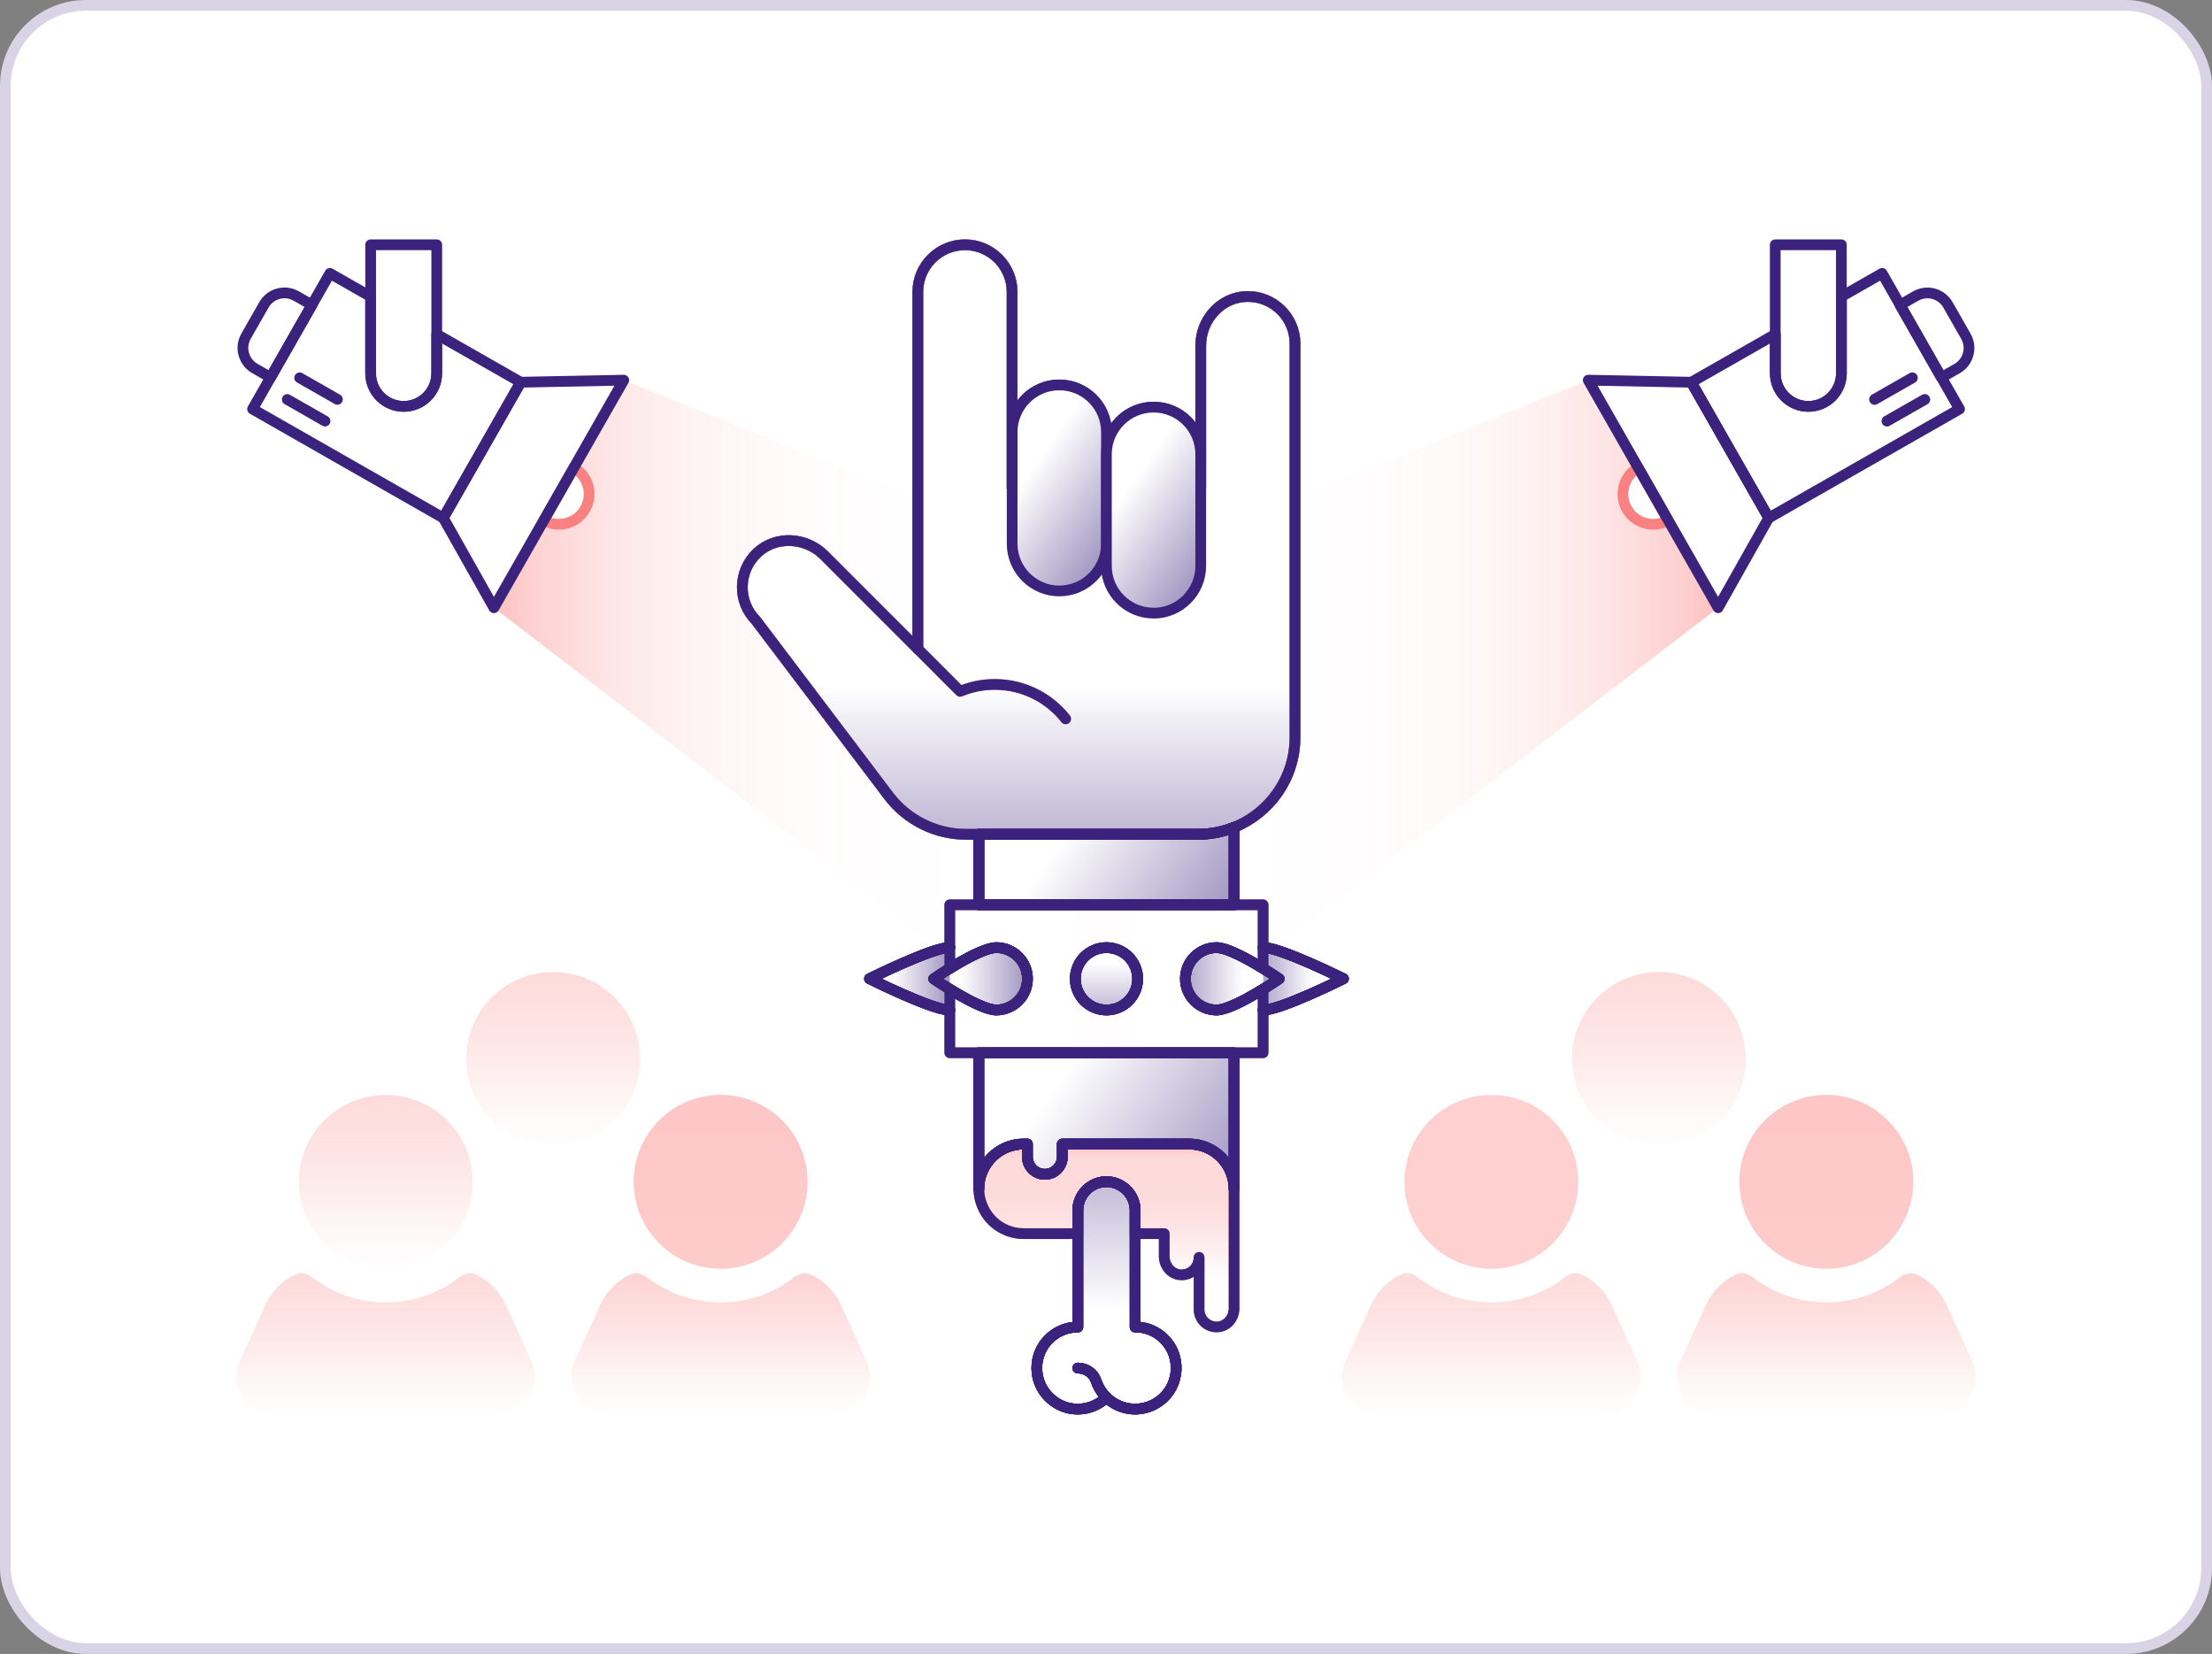 <svg width="206" height="154" viewBox="0 0 206 154" fill="none" xmlns="http://www.w3.org/2000/svg">
<rect x="0" y="0" width="206" height="154" fill="#808080" stroke="none"/>
<rect x="0.5" y="0.5" width="205" height="153" rx="7.5" fill="white"/>
<rect x="0.5" y="0.5" width="205" height="153" rx="7.5" stroke="#D8D3E5"/>
<g clip-path="url(#clip0_6034_3346)">
<rect width="162" height="109.662" transform="translate(22 22.169)" fill="white"/>
<path d="M35.92 118.135C40.39 118.135 44.014 114.512 44.014 110.042C44.014 105.571 40.39 101.948 35.92 101.948C31.45 101.948 27.826 105.571 27.826 110.042C27.826 114.512 31.45 118.135 35.92 118.135Z" fill="url(#paint0_linear_6034_3346)"/>
<path d="M46.256 131.806H25.583C22.978 131.806 21.24 129.108 22.324 126.74L24.723 121.475C25.296 120.223 26.28 119.244 27.477 118.684C27.969 118.453 28.555 118.54 28.978 118.871C30.885 120.366 33.296 121.269 35.913 121.269C38.53 121.269 40.935 120.372 42.842 118.871C43.266 118.534 43.857 118.453 44.343 118.684C45.54 119.244 46.524 120.223 47.097 121.475L49.496 126.74C50.58 129.114 48.842 131.806 46.238 131.806H46.256Z" fill="url(#paint1_linear_6034_3346)"/>
<path d="M67.111 118.135C71.581 118.135 75.205 114.512 75.205 110.042C75.205 105.571 71.581 101.948 67.111 101.948C62.641 101.948 59.018 105.571 59.018 110.042C59.018 114.512 62.641 118.135 67.111 118.135Z" fill="url(#paint2_linear_6034_3346)"/>
<path d="M77.447 131.806H56.78C54.175 131.806 52.437 129.108 53.521 126.74L55.92 121.475C56.493 120.223 57.478 119.244 58.674 118.684C59.166 118.453 59.752 118.54 60.176 118.871C62.082 120.366 64.493 121.269 67.111 121.269C69.727 121.269 72.132 120.372 74.039 118.871C74.463 118.534 75.055 118.453 75.541 118.684C76.737 119.244 77.722 120.223 78.295 121.475L80.694 126.74C81.778 129.114 80.039 131.806 77.435 131.806H77.447Z" fill="url(#paint3_linear_6034_3346)"/>
<path d="M67.111 118.135C71.581 118.135 75.205 114.512 75.205 110.042C75.205 105.571 71.581 101.948 67.111 101.948C62.641 101.948 59.018 105.571 59.018 110.042C59.018 114.512 62.641 118.135 67.111 118.135Z" fill="url(#paint4_linear_6034_3346)"/>
<path d="M77.447 131.806H56.78C54.175 131.806 52.437 129.108 53.521 126.74L55.92 121.475C56.493 120.223 57.478 119.244 58.674 118.684C59.166 118.453 59.752 118.54 60.176 118.871C62.082 120.366 64.493 121.269 67.111 121.269C69.727 121.269 72.132 120.372 74.039 118.871C74.463 118.534 75.055 118.453 75.541 118.684C76.737 119.244 77.722 120.223 78.295 121.475L80.694 126.74C81.778 129.114 80.039 131.806 77.435 131.806H77.447Z" fill="url(#paint5_linear_6034_3346)"/>
<path d="M51.516 106.689C55.986 106.689 59.609 103.066 59.609 98.596C59.609 94.126 55.986 90.502 51.516 90.502C47.046 90.502 43.422 94.126 43.422 98.596C43.422 103.066 47.046 106.689 51.516 106.689Z" fill="url(#paint6_linear_6034_3346)"/>
<path d="M138.891 118.135C143.361 118.135 146.984 114.512 146.984 110.042C146.984 105.571 143.361 101.948 138.891 101.948C134.421 101.948 130.797 105.571 130.797 110.042C130.797 114.512 134.421 118.135 138.891 118.135Z" fill="url(#paint7_linear_6034_3346)"/>
<path d="M149.227 131.806H128.559C125.955 131.806 124.216 129.108 125.3 126.74L127.699 121.475C128.273 120.223 129.257 119.244 130.453 118.684C130.946 118.453 131.531 118.54 131.955 118.871C133.862 120.366 136.273 121.269 138.89 121.269C141.507 121.269 143.912 120.372 145.818 118.871C146.242 118.534 146.834 118.453 147.32 118.684C148.516 119.244 149.501 120.223 150.074 121.475L152.473 126.74C153.557 129.114 151.819 131.806 149.214 131.806H149.227Z" fill="url(#paint8_linear_6034_3346)"/>
<path d="M170.082 118.135C174.552 118.135 178.176 114.512 178.176 110.042C178.176 105.571 174.552 101.948 170.082 101.948C165.612 101.948 161.988 105.571 161.988 110.042C161.988 114.512 165.612 118.135 170.082 118.135Z" fill="url(#paint9_linear_6034_3346)"/>
<path d="M180.418 131.806H159.751C157.146 131.806 155.408 129.108 156.492 126.74L158.891 121.475C159.464 120.223 160.448 119.244 161.645 118.684C162.137 118.453 162.723 118.54 163.146 118.871C165.053 120.366 167.464 121.269 170.081 121.269C172.698 121.269 175.103 120.372 177.01 118.871C177.433 118.534 178.025 118.453 178.511 118.684C179.708 119.244 180.692 120.223 181.265 121.475L183.664 126.74C184.748 129.114 183.01 131.806 180.406 131.806H180.418Z" fill="url(#paint10_linear_6034_3346)"/>
<path d="M170.082 118.135C174.552 118.135 178.176 114.512 178.176 110.042C178.176 105.571 174.552 101.948 170.082 101.948C165.612 101.948 161.988 105.571 161.988 110.042C161.988 114.512 165.612 118.135 170.082 118.135Z" fill="url(#paint11_linear_6034_3346)"/>
<path d="M180.418 131.806H159.751C157.146 131.806 155.408 129.108 156.492 126.74L158.891 121.475C159.464 120.223 160.448 119.244 161.645 118.684C162.137 118.453 162.723 118.54 163.146 118.871C165.053 120.366 167.464 121.269 170.081 121.269C172.698 121.269 175.103 120.372 177.01 118.871C177.433 118.534 178.025 118.453 178.511 118.684C179.708 119.244 180.692 120.223 181.265 121.475L183.664 126.74C184.748 129.114 183.01 131.806 180.406 131.806H180.418Z" fill="url(#paint12_linear_6034_3346)"/>
<path d="M154.486 106.689C158.956 106.689 162.58 103.066 162.58 98.596C162.58 94.126 158.956 90.502 154.486 90.502C150.016 90.502 146.393 94.126 146.393 98.596C146.393 103.066 150.016 106.689 154.486 106.689Z" fill="url(#paint13_linear_6034_3346)"/>
<path d="M147.911 35.397L160.005 56.588L101.155 101.761L79.086 63.099L147.911 35.397Z" fill="url(#paint14_linear_6034_3346)" fill-opacity="0.5"/>
<path d="M152.56 43.547C151.887 43.933 151.432 44.556 151.239 45.254C151.046 45.946 151.121 46.718 151.507 47.398C152.28 48.75 153.999 49.217 155.352 48.444L152.56 43.547Z" fill="white" stroke="#FA8181" stroke-linecap="round" stroke-linejoin="round"/>
<path d="M58.088 35.397L45.994 56.588L104.844 101.761L126.913 63.099L58.088 35.397Z" fill="url(#paint15_linear_6034_3346)" fill-opacity="0.5"/>
<path d="M22.911 31.306L24.579 28.384C25.181 27.329 26.527 26.957 27.588 27.562L29.049 28.396L25.197 35.144L23.736 34.31C22.681 33.708 22.308 32.361 22.914 31.301L22.911 31.306Z" stroke="#3B237D" stroke-linecap="round" stroke-linejoin="round"/>
<path d="M48.494 35.59L41.279 48.226L23.521 38.089L30.724 25.453L34.513 27.615V34.762C34.513 36.463 35.896 37.84 37.591 37.84C39.285 37.84 40.669 36.463 40.669 34.762V31.123L48.494 35.59Z" stroke="#3B237D" stroke-linecap="round" stroke-linejoin="round"/>
<path d="M26.756 37.198L30.27 39.204" stroke="#3B237D" stroke-linecap="round" stroke-linejoin="round"/>
<path d="M27.908 35.179L31.422 37.185" stroke="#3B237D" stroke-linecap="round" stroke-linejoin="round"/>
<path d="M53.442 43.547C54.115 43.933 54.569 44.556 54.763 45.254C54.956 45.946 54.881 46.719 54.495 47.398C53.722 48.75 52.002 49.217 50.65 48.444L53.442 43.547Z" fill="white" stroke="#FA8181" stroke-linecap="round" stroke-linejoin="round"/>
<path d="M48.494 35.59L41.285 48.226L45.996 56.588L58.09 35.397L48.494 35.59Z" stroke="#3B237D" stroke-linecap="round" stroke-linejoin="round"/>
<path d="M37.596 37.84C35.895 37.84 34.518 36.462 34.518 34.761V22.792H40.674V34.761C40.674 36.462 39.297 37.84 37.596 37.84Z" stroke="#3B237D" stroke-linecap="round" stroke-linejoin="round"/>
<path d="M180.794 35.148L176.942 28.401L178.403 27.567C179.458 26.964 180.806 27.328 181.412 28.389L183.08 31.311C183.682 32.366 183.318 33.714 182.258 34.32L180.797 35.154L180.794 35.148Z" stroke="#3B237D" stroke-linecap="round" stroke-linejoin="round"/>
<path d="M157.508 35.59L164.723 48.226L182.487 38.089L175.278 25.453L171.49 27.615V34.762C171.49 36.463 170.106 37.84 168.412 37.84C166.717 37.84 165.334 36.463 165.334 34.762V31.123L157.508 35.59Z" stroke="#3B237D" stroke-linecap="round" stroke-linejoin="round"/>
<path d="M179.247 37.198L175.732 39.204" stroke="#FA8181" stroke-linecap="round" stroke-linejoin="round"/>
<path d="M178.094 35.179L174.58 37.185" stroke="#FA8181" stroke-linecap="round" stroke-linejoin="round"/>
<path d="M179.247 37.198L175.732 39.204" stroke="#3B237D" stroke-linecap="round" stroke-linejoin="round"/>
<path d="M178.094 35.179L174.58 37.185" stroke="#3B237D" stroke-linecap="round" stroke-linejoin="round"/>
<path d="M157.507 35.59L164.716 48.226L160.006 56.588L147.912 35.397L157.507 35.59Z" stroke="#3B237D" stroke-linecap="round" stroke-linejoin="round"/>
<path d="M168.404 37.84C170.105 37.84 171.482 36.462 171.482 34.761V22.792H165.326V34.761C165.326 36.462 166.703 37.84 168.404 37.84Z" stroke="#3B237D" stroke-linecap="round" stroke-linejoin="round"/>
<path d="M82.763 74.103L70.414 57.784C68.669 56.033 68.7 53.186 70.513 51.479C72.264 49.834 75.056 50.002 76.757 51.703L85.48 60.426V27.185C85.48 24.761 87.442 22.792 89.872 22.792C92.302 22.792 94.259 24.761 94.259 27.185V40.232C94.259 37.808 96.228 35.84 98.651 35.84C101.075 35.84 103.044 37.808 103.044 40.232V42.294C103.044 39.871 105.013 37.908 107.437 37.908C109.861 37.908 111.749 39.796 111.823 42.151C111.823 42.189 111.823 42.226 111.823 42.263V32.182C111.823 30.98 112.284 29.852 113.051 29.017C113.144 28.911 113.244 28.811 113.35 28.718C114.085 28.051 115.032 27.64 116.079 27.609C118.559 27.534 120.603 29.528 120.603 31.995V68.644C120.603 72.445 118.254 75.698 114.926 77.037C113.886 77.455 112.752 77.685 111.568 77.685H89.972C87.143 77.685 84.477 76.358 82.763 74.103Z" fill="white"/>
<path opacity="0.5" d="M82.763 74.103L70.414 57.784C68.669 56.033 68.7 53.186 70.513 51.479C72.264 49.834 75.056 50.002 76.757 51.703L85.48 60.426V27.185C85.48 24.761 87.442 22.792 89.872 22.792C92.302 22.792 94.259 24.761 94.259 27.185V40.232C94.259 37.808 96.228 35.84 98.651 35.84C101.075 35.84 103.044 37.808 103.044 40.232V42.294C103.044 39.871 105.013 37.908 107.437 37.908C109.861 37.908 111.749 39.796 111.823 42.151C111.823 42.189 111.823 42.226 111.823 42.263V32.182C111.823 30.98 112.284 29.852 113.051 29.017C113.144 28.911 113.244 28.811 113.35 28.718C114.085 28.051 115.032 27.64 116.079 27.609C118.559 27.534 120.603 29.528 120.603 31.995V68.644C120.603 72.445 118.254 75.698 114.926 77.037C113.886 77.455 112.752 77.685 111.568 77.685H89.972C87.143 77.685 84.477 76.358 82.763 74.103Z" fill="url(#paint16_linear_6034_3346)"/>
<path d="M82.763 74.103L70.414 57.784C68.669 56.033 68.7 53.186 70.513 51.479C72.264 49.834 75.056 50.002 76.757 51.703L85.48 60.426V27.185C85.48 24.761 87.442 22.792 89.872 22.792C92.302 22.792 94.259 24.761 94.259 27.185V40.232C94.259 37.808 96.228 35.84 98.651 35.84C101.075 35.84 103.044 37.808 103.044 40.232V42.294C103.044 39.871 105.013 37.908 107.437 37.908C109.861 37.908 111.749 39.796 111.823 42.151C111.823 42.189 111.823 42.226 111.823 42.263V32.182C111.823 30.98 112.284 29.852 113.051 29.017C113.144 28.911 113.244 28.811 113.35 28.718C114.085 28.051 115.032 27.64 116.079 27.609C118.559 27.534 120.603 29.528 120.603 31.995V68.644C120.603 72.445 118.254 75.698 114.926 77.037C113.886 77.455 112.752 77.685 111.568 77.685H89.972C87.143 77.685 84.477 76.358 82.763 74.103Z" stroke="#3B237D" stroke-linecap="round" stroke-linejoin="round"/>
<path d="M85.473 60.426V27.185C85.473 24.761 87.442 22.792 89.865 22.792C92.289 22.792 94.252 24.761 94.252 27.185V45.435" stroke="#FA8181" stroke-linecap="round" stroke-linejoin="round"/>
<path d="M114.927 110.69V121.83C114.927 122.684 114.316 123.456 113.462 123.544C112.484 123.637 111.668 122.877 111.668 121.924V117.076C111.668 117.525 111.481 117.936 111.194 118.229C110.87 118.553 110.409 118.74 109.911 118.696C109.045 118.628 108.422 117.843 108.422 116.976V114.864H105.711V112.69C105.711 111.954 105.406 111.288 104.926 110.808C104.446 110.328 103.78 110.023 103.045 110.023C101.574 110.023 100.378 111.219 100.378 112.69V114.864H95.331C93.518 114.864 91.972 113.712 91.406 112.085C91.243 111.649 91.156 111.176 91.156 110.69C91.156 109.543 91.624 108.496 92.377 107.742C93.131 106.989 94.172 106.521 95.325 106.521H95.68V107.711C95.68 108.615 96.409 109.338 97.306 109.338C98.203 109.338 98.932 108.609 98.932 107.711V106.521H110.752C113.057 106.521 114.927 108.39 114.927 110.696V110.69Z" fill="url(#paint17_linear_6034_3346)" stroke="#FA8181" stroke-linecap="round" stroke-linejoin="round"/>
<path d="M91.155 98.029V110.69C91.155 109.543 91.622 108.496 92.376 107.743C93.13 106.989 94.17 106.521 95.323 106.521H95.678V107.711C95.678 108.609 96.407 109.338 97.304 109.338C98.202 109.338 98.931 108.609 98.931 107.711V106.521H110.75C113.056 106.521 114.925 108.391 114.925 110.696V98.035H91.148L91.155 98.029Z" fill="white"/>
<path opacity="0.5" d="M91.155 98.029V110.69C91.155 109.543 91.622 108.496 92.376 107.743C93.13 106.989 94.17 106.521 95.323 106.521H95.678V107.711C95.678 108.609 96.407 109.338 97.304 109.338C98.202 109.338 98.931 108.609 98.931 107.711V106.521H110.75C113.056 106.521 114.925 108.391 114.925 110.696V98.035H91.148L91.155 98.029Z" fill="url(#paint18_linear_6034_3346)"/>
<path d="M91.155 98.029V110.69C91.155 109.543 91.622 108.496 92.376 107.743C93.13 106.989 94.17 106.521 95.323 106.521H95.678V107.711C95.678 108.609 96.407 109.338 97.304 109.338C98.202 109.338 98.931 108.609 98.931 107.711V106.521H110.75C113.056 106.521 114.925 108.391 114.925 110.696V98.035H91.148L91.155 98.029Z" stroke="#3B237D" stroke-linecap="round" stroke-linejoin="round"/>
<path d="M100.371 127.382C101.132 127.382 101.836 127.849 102.079 128.572C102.583 130.099 104.016 131.201 105.711 131.201C108.085 131.201 109.954 129.046 109.45 126.578C109.157 125.12 107.973 123.936 106.509 123.637C106.241 123.581 105.973 123.563 105.711 123.563V112.696C105.711 111.961 105.406 111.294 104.926 110.814C104.446 110.335 103.78 110.029 103.044 110.029C101.574 110.029 100.378 111.226 100.378 112.696V123.563C98.116 123.563 96.315 125.519 96.583 127.831C96.776 129.538 98.159 130.946 99.861 131.17C101.1 131.326 102.241 130.896 103.044 130.117" fill="white"/>
<path opacity="0.5" d="M100.371 127.382C101.132 127.382 101.836 127.849 102.079 128.572C102.583 130.099 104.016 131.201 105.711 131.201C108.085 131.201 109.954 129.046 109.45 126.578C109.157 125.12 107.973 123.936 106.509 123.637C106.241 123.581 105.973 123.563 105.711 123.563V112.696C105.711 111.961 105.406 111.294 104.926 110.814C104.446 110.335 103.78 110.029 103.044 110.029C101.574 110.029 100.378 111.226 100.378 112.696V123.563C98.116 123.563 96.315 125.519 96.583 127.831C96.776 129.538 98.159 130.946 99.861 131.17C101.1 131.326 102.241 130.896 103.044 130.117" fill="url(#paint19_linear_6034_3346)"/>
<path d="M100.371 127.382C101.132 127.382 101.836 127.849 102.079 128.572C102.583 130.099 104.016 131.201 105.711 131.201C108.085 131.201 109.954 129.046 109.45 126.578C109.157 125.12 107.973 123.936 106.509 123.637C106.241 123.581 105.973 123.563 105.711 123.563V112.696C105.711 111.961 105.406 111.294 104.926 110.814C104.446 110.335 103.78 110.029 103.044 110.029C101.574 110.029 100.378 111.226 100.378 112.696V123.563C98.116 123.563 96.315 125.519 96.583 127.831C96.776 129.538 98.159 130.946 99.861 131.17C101.1 131.326 102.241 130.896 103.044 130.117" stroke="#3B237D" stroke-linecap="round" stroke-linejoin="round"/>
<path d="M114.932 84.24V77.037" stroke="#FA8181" stroke-linecap="round" stroke-linejoin="round"/>
<path d="M114.933 77.037V84.24H114.914H91.169H91.156V77.679H111.568C112.758 77.679 113.886 77.448 114.927 77.031L114.933 77.037Z" fill="white"/>
<path opacity="0.5" d="M114.933 77.037V84.24H114.914H91.169H91.156V77.679H111.568C112.758 77.679 113.886 77.448 114.927 77.031L114.933 77.037Z" fill="url(#paint20_linear_6034_3346)"/>
<path d="M114.933 77.037V84.24H114.914H91.169H91.156V77.679H111.568C112.758 77.679 113.886 77.448 114.927 77.031L114.933 77.037Z" stroke="#3B237D" stroke-linecap="round" stroke-linejoin="round"/>
<path d="M91.156 84.24V77.685" stroke="#FA8181" stroke-linecap="round" stroke-linejoin="round"/>
<path d="M99.243 66.931C97.704 64.981 95.318 63.728 92.645 63.728C91.498 63.728 90.414 63.959 89.417 64.37L76.756 51.703C75.055 50.002 72.264 49.834 70.513 51.479C68.706 53.192 68.669 56.033 70.413 57.784L82.763 74.103C84.476 76.358 87.137 77.685 89.972 77.685H111.568C112.758 77.685 113.892 77.455 114.926 77.037C118.253 75.698 120.602 72.445 120.602 68.645V31.995C120.602 29.528 118.558 27.534 116.079 27.609C113.674 27.677 111.823 29.777 111.823 32.182V45.429" stroke="#FA8181" stroke-linecap="round" stroke-linejoin="round"/>
<path d="M88.451 92.103V98.022H117.63V92.103" stroke="#FA8181" stroke-linecap="round" stroke-linejoin="round"/>
<path d="M117.63 90.172V84.246H88.451V90.172" stroke="#FA8181" stroke-linecap="round" stroke-linejoin="round"/>
<path d="M103.044 94.041C104.648 94.041 105.948 92.741 105.948 91.137C105.948 89.534 104.648 88.234 103.044 88.234C101.441 88.234 100.141 89.534 100.141 91.137C100.141 92.741 101.441 94.041 103.044 94.041Z" fill="white"/>
<path opacity="0.5" d="M103.044 94.041C104.648 94.041 105.948 92.741 105.948 91.137C105.948 89.534 104.648 88.234 103.044 88.234C101.441 88.234 100.141 89.534 100.141 91.137C100.141 92.741 101.441 94.041 103.044 94.041Z" fill="url(#paint21_linear_6034_3346)"/>
<path d="M103.044 94.041C104.648 94.041 105.948 92.741 105.948 91.137C105.948 89.534 104.648 88.234 103.044 88.234C101.441 88.234 100.141 89.534 100.141 91.137C100.141 92.741 101.441 94.041 103.044 94.041Z" stroke="#3B237D" stroke-linecap="round" stroke-linejoin="round"/>
<path d="M119.132 91.138C119.132 91.138 114.908 94.041 113.3 94.041C111.692 94.041 110.396 92.739 110.396 91.138C110.396 89.536 111.699 88.234 113.3 88.234C114.901 88.234 119.132 91.138 119.132 91.138Z" fill="white"/>
<path opacity="0.5" d="M119.132 91.138C119.132 91.138 114.908 94.041 113.3 94.041C111.692 94.041 110.396 92.739 110.396 91.138C110.396 89.536 111.699 88.234 113.3 88.234C114.901 88.234 119.132 91.138 119.132 91.138Z" fill="url(#paint22_linear_6034_3346)"/>
<path d="M119.132 91.138C119.132 91.138 114.908 94.041 113.3 94.041C111.692 94.041 110.396 92.739 110.396 91.138C110.396 89.536 111.699 88.234 113.3 88.234C114.901 88.234 119.132 91.138 119.132 91.138Z" stroke="#3B237D" stroke-linecap="round" stroke-linejoin="round"/>
<path d="M86.949 91.138C86.949 91.138 91.174 88.234 92.781 88.234C94.389 88.234 95.685 89.536 95.685 91.138C95.685 92.739 94.382 94.041 92.781 94.041C91.18 94.041 86.949 91.138 86.949 91.138Z" fill="white"/>
<path opacity="0.5" d="M86.949 91.138C86.949 91.138 91.174 88.234 92.781 88.234C94.389 88.234 95.685 89.536 95.685 91.138C95.685 92.739 94.382 94.041 92.781 94.041C91.18 94.041 86.949 91.138 86.949 91.138Z" fill="url(#paint23_linear_6034_3346)"/>
<path d="M86.949 91.138C86.949 91.138 91.174 88.234 92.781 88.234C94.389 88.234 95.685 89.536 95.685 91.138C95.685 92.739 94.382 94.041 92.781 94.041C91.18 94.041 86.949 91.138 86.949 91.138Z" stroke="#3B237D" stroke-linecap="round" stroke-linejoin="round"/>
<path d="M88.451 94.041H88.414C86.807 94.041 80.975 91.131 80.975 91.131C80.975 91.131 86.807 88.228 88.414 88.228H88.451" fill="white"/>
<path opacity="0.5" d="M88.451 94.041H88.414C86.807 94.041 80.975 91.131 80.975 91.131C80.975 91.131 86.807 88.228 88.414 88.228H88.451" fill="url(#paint24_linear_6034_3346)"/>
<path d="M88.451 94.041H88.414C86.807 94.041 80.975 91.131 80.975 91.131C80.975 91.131 86.807 88.228 88.414 88.228H88.451" stroke="#3B237D" stroke-linecap="round" stroke-linejoin="round"/>
<path d="M117.637 94.041H117.674C119.282 94.041 125.114 91.131 125.114 91.131C125.114 91.131 119.282 88.228 117.674 88.228H117.637" fill="white"/>
<path opacity="0.5" d="M117.637 94.041H117.674C119.282 94.041 125.114 91.131 125.114 91.131C125.114 91.131 119.282 88.228 117.674 88.228H117.637" fill="url(#paint25_linear_6034_3346)"/>
<path d="M117.637 94.041H117.674C119.282 94.041 125.114 91.131 125.114 91.131C125.114 91.131 119.282 88.228 117.674 88.228H117.637" stroke="#3B237D" stroke-linecap="round" stroke-linejoin="round"/>
<path d="M85.473 60.426V27.185C85.473 24.761 87.442 22.792 89.865 22.792C92.289 22.792 94.252 24.761 94.252 27.185V45.435" stroke="#3B237D" stroke-linecap="round" stroke-linejoin="round"/>
<path d="M114.927 110.69V121.83C114.927 122.684 114.316 123.456 113.462 123.544C112.484 123.637 111.668 122.877 111.668 121.924V117.076C111.668 117.525 111.481 117.936 111.194 118.229C110.87 118.553 110.409 118.74 109.911 118.696C109.045 118.628 108.422 117.843 108.422 116.976V114.864H105.711V112.69C105.711 111.954 105.406 111.288 104.926 110.808C104.446 110.328 103.78 110.023 103.045 110.023C101.574 110.023 100.378 111.219 100.378 112.69V114.864H95.331C93.518 114.864 91.972 113.712 91.406 112.085C91.243 111.649 91.156 111.176 91.156 110.69C91.156 109.543 91.624 108.496 92.377 107.742C93.131 106.989 94.172 106.521 95.325 106.521H95.68V107.711C95.68 108.615 96.409 109.338 97.306 109.338C98.203 109.338 98.932 108.609 98.932 107.711V106.521H110.752C113.057 106.521 114.927 108.39 114.927 110.696V110.69Z" stroke="#3B237D" stroke-linecap="round" stroke-linejoin="round"/>
<path d="M91.155 98.029V110.69C91.155 109.543 91.622 108.496 92.376 107.743C93.13 106.989 94.17 106.521 95.323 106.521H95.678V107.711C95.678 108.609 96.407 109.338 97.304 109.338C98.202 109.338 98.931 108.609 98.931 107.711V106.521H110.75C113.056 106.521 114.925 108.391 114.925 110.696V98.035H91.148L91.155 98.029Z" stroke="#3B237D" stroke-linecap="round" stroke-linejoin="round"/>
<path d="M91.155 98.029V110.69C91.155 109.543 91.622 108.496 92.376 107.743C93.13 106.989 94.17 106.521 95.323 106.521H95.678V107.711C95.678 108.609 96.407 109.338 97.304 109.338C98.202 109.338 98.931 108.609 98.931 107.711V106.521H110.75C113.056 106.521 114.925 108.391 114.925 110.696V98.035H91.148L91.155 98.029Z" stroke="#3B237D" stroke-linecap="round" stroke-linejoin="round"/>
<path d="M91.155 98.029V110.69C91.155 109.543 91.622 108.496 92.376 107.743C93.13 106.989 94.17 106.521 95.323 106.521H95.678V107.711C95.678 108.609 96.407 109.338 97.304 109.338C98.202 109.338 98.931 108.609 98.931 107.711V106.521H110.75C113.056 106.521 114.925 108.391 114.925 110.696V98.035H91.148L91.155 98.029Z" stroke="#3B237D" stroke-linecap="round" stroke-linejoin="round"/>
<path d="M100.371 127.382C101.132 127.382 101.836 127.849 102.079 128.572C102.583 130.099 104.016 131.201 105.711 131.201C108.085 131.201 109.954 129.046 109.45 126.578C109.157 125.12 107.973 123.936 106.509 123.637C106.241 123.581 105.973 123.563 105.711 123.563V112.696C105.711 111.961 105.406 111.294 104.926 110.814C104.446 110.335 103.78 110.029 103.044 110.029C101.574 110.029 100.378 111.226 100.378 112.696V123.563C98.116 123.563 96.315 125.519 96.583 127.831C96.776 129.538 98.159 130.946 99.861 131.17C101.1 131.326 102.241 130.896 103.044 130.117" stroke="#3B237D" stroke-linecap="round" stroke-linejoin="round"/>
<path d="M100.371 127.382C101.132 127.382 101.836 127.849 102.079 128.572C102.583 130.099 104.016 131.201 105.711 131.201C108.085 131.201 109.954 129.046 109.45 126.578C109.157 125.12 107.973 123.936 106.509 123.637C106.241 123.581 105.973 123.563 105.711 123.563V112.696C105.711 111.961 105.406 111.294 104.926 110.814C104.446 110.335 103.78 110.029 103.044 110.029C101.574 110.029 100.378 111.226 100.378 112.696V123.563C98.116 123.563 96.315 125.519 96.583 127.831C96.776 129.538 98.159 130.946 99.861 131.17C101.1 131.326 102.241 130.896 103.044 130.117" stroke="#3B237D" stroke-linecap="round" stroke-linejoin="round"/>
<path d="M100.371 127.382C101.132 127.382 101.836 127.849 102.079 128.572C102.583 130.099 104.016 131.201 105.711 131.201C108.085 131.201 109.954 129.046 109.45 126.578C109.157 125.12 107.973 123.936 106.509 123.637C106.241 123.581 105.973 123.563 105.711 123.563V112.696C105.711 111.961 105.406 111.294 104.926 110.814C104.446 110.335 103.78 110.029 103.044 110.029C101.574 110.029 100.378 111.226 100.378 112.696V123.563C98.116 123.563 96.315 125.519 96.583 127.831C96.776 129.538 98.159 130.946 99.861 131.17C101.1 131.326 102.241 130.896 103.044 130.117" stroke="#3B237D" stroke-linecap="round" stroke-linejoin="round"/>
<path d="M114.932 84.24V77.037" stroke="#3B237D" stroke-linecap="round" stroke-linejoin="round"/>
<path d="M114.933 77.037V84.24H114.914H91.169H91.156V77.679H111.568C112.758 77.679 113.886 77.448 114.927 77.031L114.933 77.037Z" stroke="#3B237D" stroke-linecap="round" stroke-linejoin="round"/>
<path d="M114.933 77.037V84.24H114.914H91.169H91.156V77.679H111.568C112.758 77.679 113.886 77.448 114.927 77.031L114.933 77.037Z" stroke="#3B237D" stroke-linecap="round" stroke-linejoin="round"/>
<path d="M114.933 77.037V84.24H114.914H91.169H91.156V77.679H111.568C112.758 77.679 113.886 77.448 114.927 77.031L114.933 77.037Z" stroke="#3B237D" stroke-linecap="round" stroke-linejoin="round"/>
<path d="M91.156 84.24V77.685" stroke="#3B237D" stroke-linecap="round" stroke-linejoin="round"/>
<path d="M99.243 66.931C97.704 64.981 95.318 63.728 92.645 63.728C91.498 63.728 90.414 63.959 89.417 64.37L76.756 51.703C75.055 50.002 72.264 49.834 70.513 51.479C68.706 53.192 68.669 56.033 70.413 57.784L82.763 74.103C84.476 76.358 87.137 77.685 89.972 77.685H111.568C112.758 77.685 113.892 77.455 114.926 77.037C118.253 75.698 120.602 72.445 120.602 68.645V31.995C120.602 29.528 118.558 27.534 116.079 27.609C113.674 27.677 111.823 29.777 111.823 32.182V45.429" stroke="#3B237D" stroke-linecap="round" stroke-linejoin="round"/>
<path d="M88.451 92.103V98.022H117.63V92.103" stroke="#3B237D" stroke-linecap="round" stroke-linejoin="round"/>
<path d="M117.63 90.172V84.246H88.451V90.172" stroke="#3B237D" stroke-linecap="round" stroke-linejoin="round"/>
<path d="M103.044 94.041C104.648 94.041 105.948 92.741 105.948 91.137C105.948 89.534 104.648 88.234 103.044 88.234C101.441 88.234 100.141 89.534 100.141 91.137C100.141 92.741 101.441 94.041 103.044 94.041Z" stroke="#3B237D" stroke-linecap="round" stroke-linejoin="round"/>
<path d="M103.044 94.041C104.648 94.041 105.948 92.741 105.948 91.137C105.948 89.534 104.648 88.234 103.044 88.234C101.441 88.234 100.141 89.534 100.141 91.137C100.141 92.741 101.441 94.041 103.044 94.041Z" stroke="#3B237D" stroke-linecap="round" stroke-linejoin="round"/>
<path d="M103.044 94.041C104.648 94.041 105.948 92.741 105.948 91.137C105.948 89.534 104.648 88.234 103.044 88.234C101.441 88.234 100.141 89.534 100.141 91.137C100.141 92.741 101.441 94.041 103.044 94.041Z" stroke="#3B237D" stroke-linecap="round" stroke-linejoin="round"/>
<path d="M119.132 91.138C119.132 91.138 114.908 94.041 113.3 94.041C111.692 94.041 110.396 92.739 110.396 91.138C110.396 89.536 111.699 88.234 113.3 88.234C114.901 88.234 119.132 91.138 119.132 91.138Z" stroke="#3B237D" stroke-linecap="round" stroke-linejoin="round"/>
<path d="M119.132 91.138C119.132 91.138 114.908 94.041 113.3 94.041C111.692 94.041 110.396 92.739 110.396 91.138C110.396 89.536 111.699 88.234 113.3 88.234C114.901 88.234 119.132 91.138 119.132 91.138Z" stroke="#3B237D" stroke-linecap="round" stroke-linejoin="round"/>
<path d="M119.132 91.138C119.132 91.138 114.908 94.041 113.3 94.041C111.692 94.041 110.396 92.739 110.396 91.138C110.396 89.536 111.699 88.234 113.3 88.234C114.901 88.234 119.132 91.138 119.132 91.138Z" stroke="#3B237D" stroke-linecap="round" stroke-linejoin="round"/>
<path d="M86.949 91.138C86.949 91.138 91.174 88.234 92.781 88.234C94.389 88.234 95.685 89.536 95.685 91.138C95.685 92.739 94.382 94.041 92.781 94.041C91.18 94.041 86.949 91.138 86.949 91.138Z" stroke="#3B237D" stroke-linecap="round" stroke-linejoin="round"/>
<path d="M86.949 91.138C86.949 91.138 91.174 88.234 92.781 88.234C94.389 88.234 95.685 89.536 95.685 91.138C95.685 92.739 94.382 94.041 92.781 94.041C91.18 94.041 86.949 91.138 86.949 91.138Z" stroke="#3B237D" stroke-linecap="round" stroke-linejoin="round"/>
<path d="M86.949 91.138C86.949 91.138 91.174 88.234 92.781 88.234C94.389 88.234 95.685 89.536 95.685 91.138C95.685 92.739 94.382 94.041 92.781 94.041C91.18 94.041 86.949 91.138 86.949 91.138Z" stroke="#3B237D" stroke-linecap="round" stroke-linejoin="round"/>
<path d="M88.451 94.041H88.414C86.807 94.041 80.975 91.131 80.975 91.131C80.975 91.131 86.807 88.228 88.414 88.228H88.451" stroke="#3B237D" stroke-linecap="round" stroke-linejoin="round"/>
<path d="M88.451 94.041H88.414C86.807 94.041 80.975 91.131 80.975 91.131C80.975 91.131 86.807 88.228 88.414 88.228H88.451" stroke="#3B237D" stroke-linecap="round" stroke-linejoin="round"/>
<path d="M88.451 94.041H88.414C86.807 94.041 80.975 91.131 80.975 91.131C80.975 91.131 86.807 88.228 88.414 88.228H88.451" stroke="#3B237D" stroke-linecap="round" stroke-linejoin="round"/>
<path d="M117.637 94.041H117.674C119.282 94.041 125.114 91.131 125.114 91.131C125.114 91.131 119.282 88.228 117.674 88.228H117.637" stroke="#3B237D" stroke-linecap="round" stroke-linejoin="round"/>
<path d="M117.637 94.041H117.674C119.282 94.041 125.114 91.131 125.114 91.131C125.114 91.131 119.282 88.228 117.674 88.228H117.637" stroke="#3B237D" stroke-linecap="round" stroke-linejoin="round"/>
<path d="M117.637 94.041H117.674C119.282 94.041 125.114 91.131 125.114 91.131C125.114 91.131 119.282 88.228 117.674 88.228H117.637" stroke="#3B237D" stroke-linecap="round" stroke-linejoin="round"/>
<path d="M98.653 55.024C96.229 55.024 94.26 53.055 94.26 50.631V40.232C94.26 37.808 96.229 35.839 98.653 35.839C101.076 35.839 103.045 37.808 103.045 40.232V50.631C103.045 53.055 101.076 55.024 98.653 55.024Z" fill="white"/>
<path opacity="0.5" d="M98.653 55.024C96.229 55.024 94.26 53.055 94.26 50.631V40.232C94.26 37.808 96.229 35.839 98.653 35.839C101.076 35.839 103.045 37.808 103.045 40.232V50.631C103.045 53.055 101.076 55.024 98.653 55.024Z" fill="url(#paint26_linear_6034_3346)"/>
<path d="M98.653 55.024C96.229 55.024 94.26 53.055 94.26 50.631V40.232C94.26 37.808 96.229 35.839 98.653 35.839C101.076 35.839 103.045 37.808 103.045 40.232V50.631C103.045 53.055 101.076 55.024 98.653 55.024Z" stroke="#3B237D" stroke-linecap="round" stroke-linejoin="round"/>
<path d="M107.43 57.087C105.006 57.087 103.037 55.118 103.037 52.694V42.295C103.037 39.871 105.006 37.908 107.43 37.908C109.854 37.908 111.822 39.871 111.822 42.301V52.7C111.822 55.124 109.854 57.093 107.43 57.093V57.087Z" fill="white"/>
<path opacity="0.5" d="M107.43 57.087C105.006 57.087 103.037 55.118 103.037 52.694V42.295C103.037 39.871 105.006 37.908 107.43 37.908C109.854 37.908 111.822 39.871 111.822 42.301V52.7C111.822 55.124 109.854 57.093 107.43 57.093V57.087Z" fill="url(#paint27_linear_6034_3346)"/>
<path d="M107.43 57.087C105.006 57.087 103.037 55.118 103.037 52.694V42.295C103.037 39.871 105.006 37.908 107.43 37.908C109.854 37.908 111.822 39.871 111.822 42.301V52.7C111.822 55.124 109.854 57.093 107.43 57.093V57.087Z" stroke="#3B237D" stroke-linecap="round" stroke-linejoin="round"/>
</g>
<defs>
<linearGradient id="paint0_linear_6034_3346" x1="35.92" y1="91.53" x2="35.92" y2="125.974" gradientUnits="userSpaceOnUse">
<stop stop-color="#FA8181" stop-opacity="0.5"/>
<stop offset="0.08" stop-color="#FA9292" stop-opacity="0.325"/>
<stop offset="0.26" stop-color="#FCB8B8" stop-opacity="0.518"/>
<stop offset="0.43" stop-color="#FDD6D6" stop-opacity="0.706"/>
<stop offset="0.58" stop-color="#FEECEC" stop-opacity="0.865"/>
<stop offset="0.7" stop-color="#FEFAFA" stop-opacity="0.96"/>
<stop offset="0.79" stop-color="white"/>
</linearGradient>
<linearGradient id="paint1_linear_6034_3346" x1="35.919" y1="110.029" x2="35.919" y2="138.223" gradientUnits="userSpaceOnUse">
<stop stop-color="#FA8181" stop-opacity="0.5"/>
<stop offset="0.08" stop-color="#FA9292" stop-opacity="0.325"/>
<stop offset="0.26" stop-color="#FCB8B8" stop-opacity="0.518"/>
<stop offset="0.43" stop-color="#FDD6D6" stop-opacity="0.706"/>
<stop offset="0.58" stop-color="#FEECEC" stop-opacity="0.865"/>
<stop offset="0.7" stop-color="#FEFAFA" stop-opacity="0.96"/>
<stop offset="0.79" stop-color="white"/>
</linearGradient>
<linearGradient id="paint2_linear_6034_3346" x1="67.111" y1="82.732" x2="67.111" y2="146.261" gradientUnits="userSpaceOnUse">
<stop stop-color="#FA8181" stop-opacity="0.5"/>
<stop offset="0.08" stop-color="#FA9292" stop-opacity="0.325"/>
<stop offset="0.26" stop-color="#FCB8B8" stop-opacity="0.518"/>
<stop offset="0.43" stop-color="#FDD6D6" stop-opacity="0.706"/>
<stop offset="0.58" stop-color="#FEECEC" stop-opacity="0.865"/>
<stop offset="0.7" stop-color="#FEFAFA" stop-opacity="0.96"/>
<stop offset="0.79" stop-color="white"/>
</linearGradient>
<linearGradient id="paint3_linear_6034_3346" x1="67.111" y1="82.732" x2="67.111" y2="146.261" gradientUnits="userSpaceOnUse">
<stop stop-color="#FA8181" stop-opacity="0.5"/>
<stop offset="0.08" stop-color="#FA9292" stop-opacity="0.325"/>
<stop offset="0.26" stop-color="#FCB8B8" stop-opacity="0.518"/>
<stop offset="0.43" stop-color="#FDD6D6" stop-opacity="0.706"/>
<stop offset="0.58" stop-color="#FEECEC" stop-opacity="0.865"/>
<stop offset="0.7" stop-color="#FEFAFA" stop-opacity="0.96"/>
<stop offset="0.79" stop-color="white"/>
</linearGradient>
<linearGradient id="paint4_linear_6034_3346" x1="67.111" y1="22.169" x2="67.111" y2="22.169" gradientUnits="userSpaceOnUse">
<stop stop-color="#FA8181" stop-opacity="0.5"/>
<stop offset="0.08" stop-color="#FA9292" stop-opacity="0.325"/>
<stop offset="0.26" stop-color="#FCB8B8" stop-opacity="0.518"/>
<stop offset="0.43" stop-color="#FDD6D6" stop-opacity="0.706"/>
<stop offset="0.58" stop-color="#FEECEC" stop-opacity="0.865"/>
<stop offset="0.7" stop-color="#FEFAFA" stop-opacity="0.96"/>
<stop offset="0.79" stop-color="white"/>
</linearGradient>
<linearGradient id="paint5_linear_6034_3346" x1="67.11" y1="110.029" x2="67.11" y2="138.223" gradientUnits="userSpaceOnUse">
<stop stop-color="#FA8181" stop-opacity="0.5"/>
<stop offset="0.08" stop-color="#FA9292" stop-opacity="0.325"/>
<stop offset="0.26" stop-color="#FCB8B8" stop-opacity="0.518"/>
<stop offset="0.43" stop-color="#FDD6D6" stop-opacity="0.706"/>
<stop offset="0.58" stop-color="#FEECEC" stop-opacity="0.865"/>
<stop offset="0.7" stop-color="#FEFAFA" stop-opacity="0.96"/>
<stop offset="0.79" stop-color="white"/>
</linearGradient>
<linearGradient id="paint6_linear_6034_3346" x1="51.516" y1="80.084" x2="51.516" y2="114.528" gradientUnits="userSpaceOnUse">
<stop stop-color="#FA8181" stop-opacity="0.5"/>
<stop offset="0.08" stop-color="#FA9292" stop-opacity="0.325"/>
<stop offset="0.26" stop-color="#FCB8B8" stop-opacity="0.518"/>
<stop offset="0.43" stop-color="#FDD6D6" stop-opacity="0.706"/>
<stop offset="0.58" stop-color="#FEECEC" stop-opacity="0.865"/>
<stop offset="0.7" stop-color="#FEFAFA" stop-opacity="0.96"/>
<stop offset="0.79" stop-color="white"/>
</linearGradient>
<linearGradient id="paint7_linear_6034_3346" x1="138.891" y1="22.169" x2="138.891" y2="22.169" gradientUnits="userSpaceOnUse">
<stop stop-color="#FA8181" stop-opacity="0.5"/>
<stop offset="0.08" stop-color="#FA9292" stop-opacity="0.325"/>
<stop offset="0.26" stop-color="#FCB8B8" stop-opacity="0.518"/>
<stop offset="0.43" stop-color="#FDD6D6" stop-opacity="0.706"/>
<stop offset="0.58" stop-color="#FEECEC" stop-opacity="0.865"/>
<stop offset="0.7" stop-color="#FEFAFA" stop-opacity="0.96"/>
<stop offset="0.79" stop-color="white"/>
</linearGradient>
<linearGradient id="paint8_linear_6034_3346" x1="138.89" y1="110.029" x2="138.89" y2="138.223" gradientUnits="userSpaceOnUse">
<stop stop-color="#FA8181" stop-opacity="0.5"/>
<stop offset="0.08" stop-color="#FA9292" stop-opacity="0.325"/>
<stop offset="0.26" stop-color="#FCB8B8" stop-opacity="0.518"/>
<stop offset="0.43" stop-color="#FDD6D6" stop-opacity="0.706"/>
<stop offset="0.58" stop-color="#FEECEC" stop-opacity="0.865"/>
<stop offset="0.7" stop-color="#FEFAFA" stop-opacity="0.96"/>
<stop offset="0.79" stop-color="white"/>
</linearGradient>
<linearGradient id="paint9_linear_6034_3346" x1="170.082" y1="82.732" x2="170.082" y2="146.261" gradientUnits="userSpaceOnUse">
<stop stop-color="#FA8181" stop-opacity="0.5"/>
<stop offset="0.08" stop-color="#FA9292" stop-opacity="0.325"/>
<stop offset="0.26" stop-color="#FCB8B8" stop-opacity="0.518"/>
<stop offset="0.43" stop-color="#FDD6D6" stop-opacity="0.706"/>
<stop offset="0.58" stop-color="#FEECEC" stop-opacity="0.865"/>
<stop offset="0.7" stop-color="#FEFAFA" stop-opacity="0.96"/>
<stop offset="0.79" stop-color="white"/>
</linearGradient>
<linearGradient id="paint10_linear_6034_3346" x1="170.081" y1="82.732" x2="170.081" y2="146.261" gradientUnits="userSpaceOnUse">
<stop stop-color="#FA8181" stop-opacity="0.5"/>
<stop offset="0.08" stop-color="#FA9292" stop-opacity="0.325"/>
<stop offset="0.26" stop-color="#FCB8B8" stop-opacity="0.518"/>
<stop offset="0.43" stop-color="#FDD6D6" stop-opacity="0.706"/>
<stop offset="0.58" stop-color="#FEECEC" stop-opacity="0.865"/>
<stop offset="0.7" stop-color="#FEFAFA" stop-opacity="0.96"/>
<stop offset="0.79" stop-color="white"/>
</linearGradient>
<linearGradient id="paint11_linear_6034_3346" x1="170.082" y1="22.169" x2="170.082" y2="22.169" gradientUnits="userSpaceOnUse">
<stop stop-color="#FA8181" stop-opacity="0.5"/>
<stop offset="0.08" stop-color="#FA9292" stop-opacity="0.325"/>
<stop offset="0.26" stop-color="#FCB8B8" stop-opacity="0.518"/>
<stop offset="0.43" stop-color="#FDD6D6" stop-opacity="0.706"/>
<stop offset="0.58" stop-color="#FEECEC" stop-opacity="0.865"/>
<stop offset="0.7" stop-color="#FEFAFA" stop-opacity="0.96"/>
<stop offset="0.79" stop-color="white"/>
</linearGradient>
<linearGradient id="paint12_linear_6034_3346" x1="170.081" y1="110.029" x2="170.081" y2="138.223" gradientUnits="userSpaceOnUse">
<stop stop-color="#FA8181" stop-opacity="0.5"/>
<stop offset="0.08" stop-color="#FA9292" stop-opacity="0.325"/>
<stop offset="0.26" stop-color="#FCB8B8" stop-opacity="0.518"/>
<stop offset="0.43" stop-color="#FDD6D6" stop-opacity="0.706"/>
<stop offset="0.58" stop-color="#FEECEC" stop-opacity="0.865"/>
<stop offset="0.7" stop-color="#FEFAFA" stop-opacity="0.96"/>
<stop offset="0.79" stop-color="white"/>
</linearGradient>
<linearGradient id="paint13_linear_6034_3346" x1="154.486" y1="80.084" x2="154.486" y2="114.528" gradientUnits="userSpaceOnUse">
<stop stop-color="#FA8181" stop-opacity="0.5"/>
<stop offset="0.08" stop-color="#FA9292" stop-opacity="0.325"/>
<stop offset="0.26" stop-color="#FCB8B8" stop-opacity="0.518"/>
<stop offset="0.43" stop-color="#FDD6D6" stop-opacity="0.706"/>
<stop offset="0.58" stop-color="#FEECEC" stop-opacity="0.865"/>
<stop offset="0.7" stop-color="#FEFAFA" stop-opacity="0.96"/>
<stop offset="0.79" stop-color="white"/>
</linearGradient>
<linearGradient id="paint14_linear_6034_3346" x1="159.999" y1="68.582" x2="79.086" y2="68.582" gradientUnits="userSpaceOnUse">
<stop stop-color="#FA8181"/>
<stop offset="0.04" stop-color="#FA8181" stop-opacity="0.757"/>
<stop offset="0.12" stop-color="#FA8181" stop-opacity="0.449"/>
<stop offset="0.2" stop-color="#FA8181" stop-opacity="0.24"/>
<stop offset="0.29" stop-color="#FA8181" stop-opacity="0.116"/>
<stop offset="0.37" stop-color="#FA8181" stop-opacity="0.048"/>
<stop offset="0.46" stop-color="#FA8181" stop-opacity="0.014"/>
<stop offset="0.56" stop-color="#FA8181" stop-opacity="0.01"/>
<stop offset="0.66" stop-color="#FA8181" stop-opacity="0.01"/>
<stop offset="0.79" stop-color="#FA8181" stop-opacity="0"/>
</linearGradient>
<linearGradient id="paint15_linear_6034_3346" x1="45.994" y1="22.169" x2="126.913" y2="22.169" gradientUnits="userSpaceOnUse">
<stop stop-color="#FA8181"/>
<stop offset="0.04" stop-color="#FA8181" stop-opacity="0.757"/>
<stop offset="0.12" stop-color="#FA8181" stop-opacity="0.449"/>
<stop offset="0.2" stop-color="#FA8181" stop-opacity="0.24"/>
<stop offset="0.29" stop-color="#FA8181" stop-opacity="0.116"/>
<stop offset="0.37" stop-color="#FA8181" stop-opacity="0.048"/>
<stop offset="0.46" stop-color="#FA8181" stop-opacity="0.014"/>
<stop offset="0.56" stop-color="#FA8181" stop-opacity="0.01"/>
<stop offset="0.66" stop-color="#FA8181" stop-opacity="0.01"/>
<stop offset="0.79" stop-color="#FA8181" stop-opacity="0"/>
</linearGradient>
<linearGradient id="paint16_linear_6034_3346" x1="94.869" y1="84.894" x2="94.869" y2="21.21" gradientUnits="userSpaceOnUse">
<stop stop-color="#3B237D"/>
<stop offset="0.33" stop-color="#3B237D" stop-opacity="0"/>
</linearGradient>
<linearGradient id="paint17_linear_6034_3346" x1="103.045" y1="106.621" x2="103.045" y2="123.307" gradientUnits="userSpaceOnUse">
<stop stop-color="#FA8181" stop-opacity="0.5"/>
<stop offset="0.07" stop-color="#FA9292" stop-opacity="0.325"/>
<stop offset="0.25" stop-color="#FCB8B8" stop-opacity="0.518"/>
<stop offset="0.42" stop-color="#FDD6D6" stop-opacity="0.706"/>
<stop offset="0.57" stop-color="#FEECEC" stop-opacity="0.865"/>
<stop offset="0.69" stop-color="#FEFAFA" stop-opacity="0.96"/>
<stop offset="0.77" stop-color="white"/>
</linearGradient>
<linearGradient id="paint18_linear_6034_3346" x1="89.285" y1="94.596" x2="114.564" y2="112.534" gradientUnits="userSpaceOnUse">
<stop offset="0.36" stop-color="#3B237D" stop-opacity="0"/>
<stop offset="1" stop-color="#3B237D"/>
</linearGradient>
<linearGradient id="paint19_linear_6034_3346" x1="103.044" y1="102.596" x2="103.044" y2="132.809" gradientUnits="userSpaceOnUse">
<stop stop-color="#3B237D"/>
<stop offset="0.64" stop-color="#3B237D" stop-opacity="0"/>
</linearGradient>
<linearGradient id="paint20_linear_6034_3346" x1="91.256" y1="72.277" x2="113.194" y2="87.841" gradientUnits="userSpaceOnUse">
<stop offset="0.36" stop-color="#3B237D" stop-opacity="0"/>
<stop offset="1" stop-color="#3B237D"/>
</linearGradient>
<linearGradient id="paint21_linear_6034_3346" x1="103.044" y1="85.71" x2="103.044" y2="96.459" gradientUnits="userSpaceOnUse">
<stop offset="0.36" stop-color="#3B237D" stop-opacity="0"/>
<stop offset="1" stop-color="#3B237D"/>
</linearGradient>
<linearGradient id="paint22_linear_6034_3346" x1="109.25" y1="91.138" x2="119.387" y2="91.138" gradientUnits="userSpaceOnUse">
<stop stop-color="#3B237D"/>
<stop offset="0.64" stop-color="#3B237D" stop-opacity="0"/>
</linearGradient>
<linearGradient id="paint23_linear_6034_3346" x1="85.803" y1="91.138" x2="95.934" y2="91.138" gradientUnits="userSpaceOnUse">
<stop offset="0.36" stop-color="#3B237D" stop-opacity="0"/>
<stop offset="1" stop-color="#3B237D"/>
</linearGradient>
<linearGradient id="paint24_linear_6034_3346" x1="79.996" y1="91.138" x2="88.663" y2="91.138" gradientUnits="userSpaceOnUse">
<stop offset="0.36" stop-color="#3B237D" stop-opacity="0"/>
<stop offset="1" stop-color="#3B237D"/>
</linearGradient>
<linearGradient id="paint25_linear_6034_3346" x1="116.652" y1="91.138" x2="125.325" y2="91.138" gradientUnits="userSpaceOnUse">
<stop stop-color="#3B237D"/>
<stop offset="0.64" stop-color="#3B237D" stop-opacity="0"/>
</linearGradient>
<linearGradient id="paint26_linear_6034_3346" x1="91.026" y1="40.026" x2="105.033" y2="49.965" gradientUnits="userSpaceOnUse">
<stop offset="0.36" stop-color="#3B237D" stop-opacity="0"/>
<stop offset="1" stop-color="#3B237D"/>
</linearGradient>
<linearGradient id="paint27_linear_6034_3346" x1="99.81" y1="42.089" x2="113.816" y2="52.027" gradientUnits="userSpaceOnUse">
<stop offset="0.36" stop-color="#3B237D" stop-opacity="0"/>
<stop offset="1" stop-color="#3B237D"/>
</linearGradient>
<clipPath id="clip0_6034_3346">
<rect width="162" height="109.662" fill="white" transform="translate(22 22.169)"/>
</clipPath>
</defs>
</svg>
